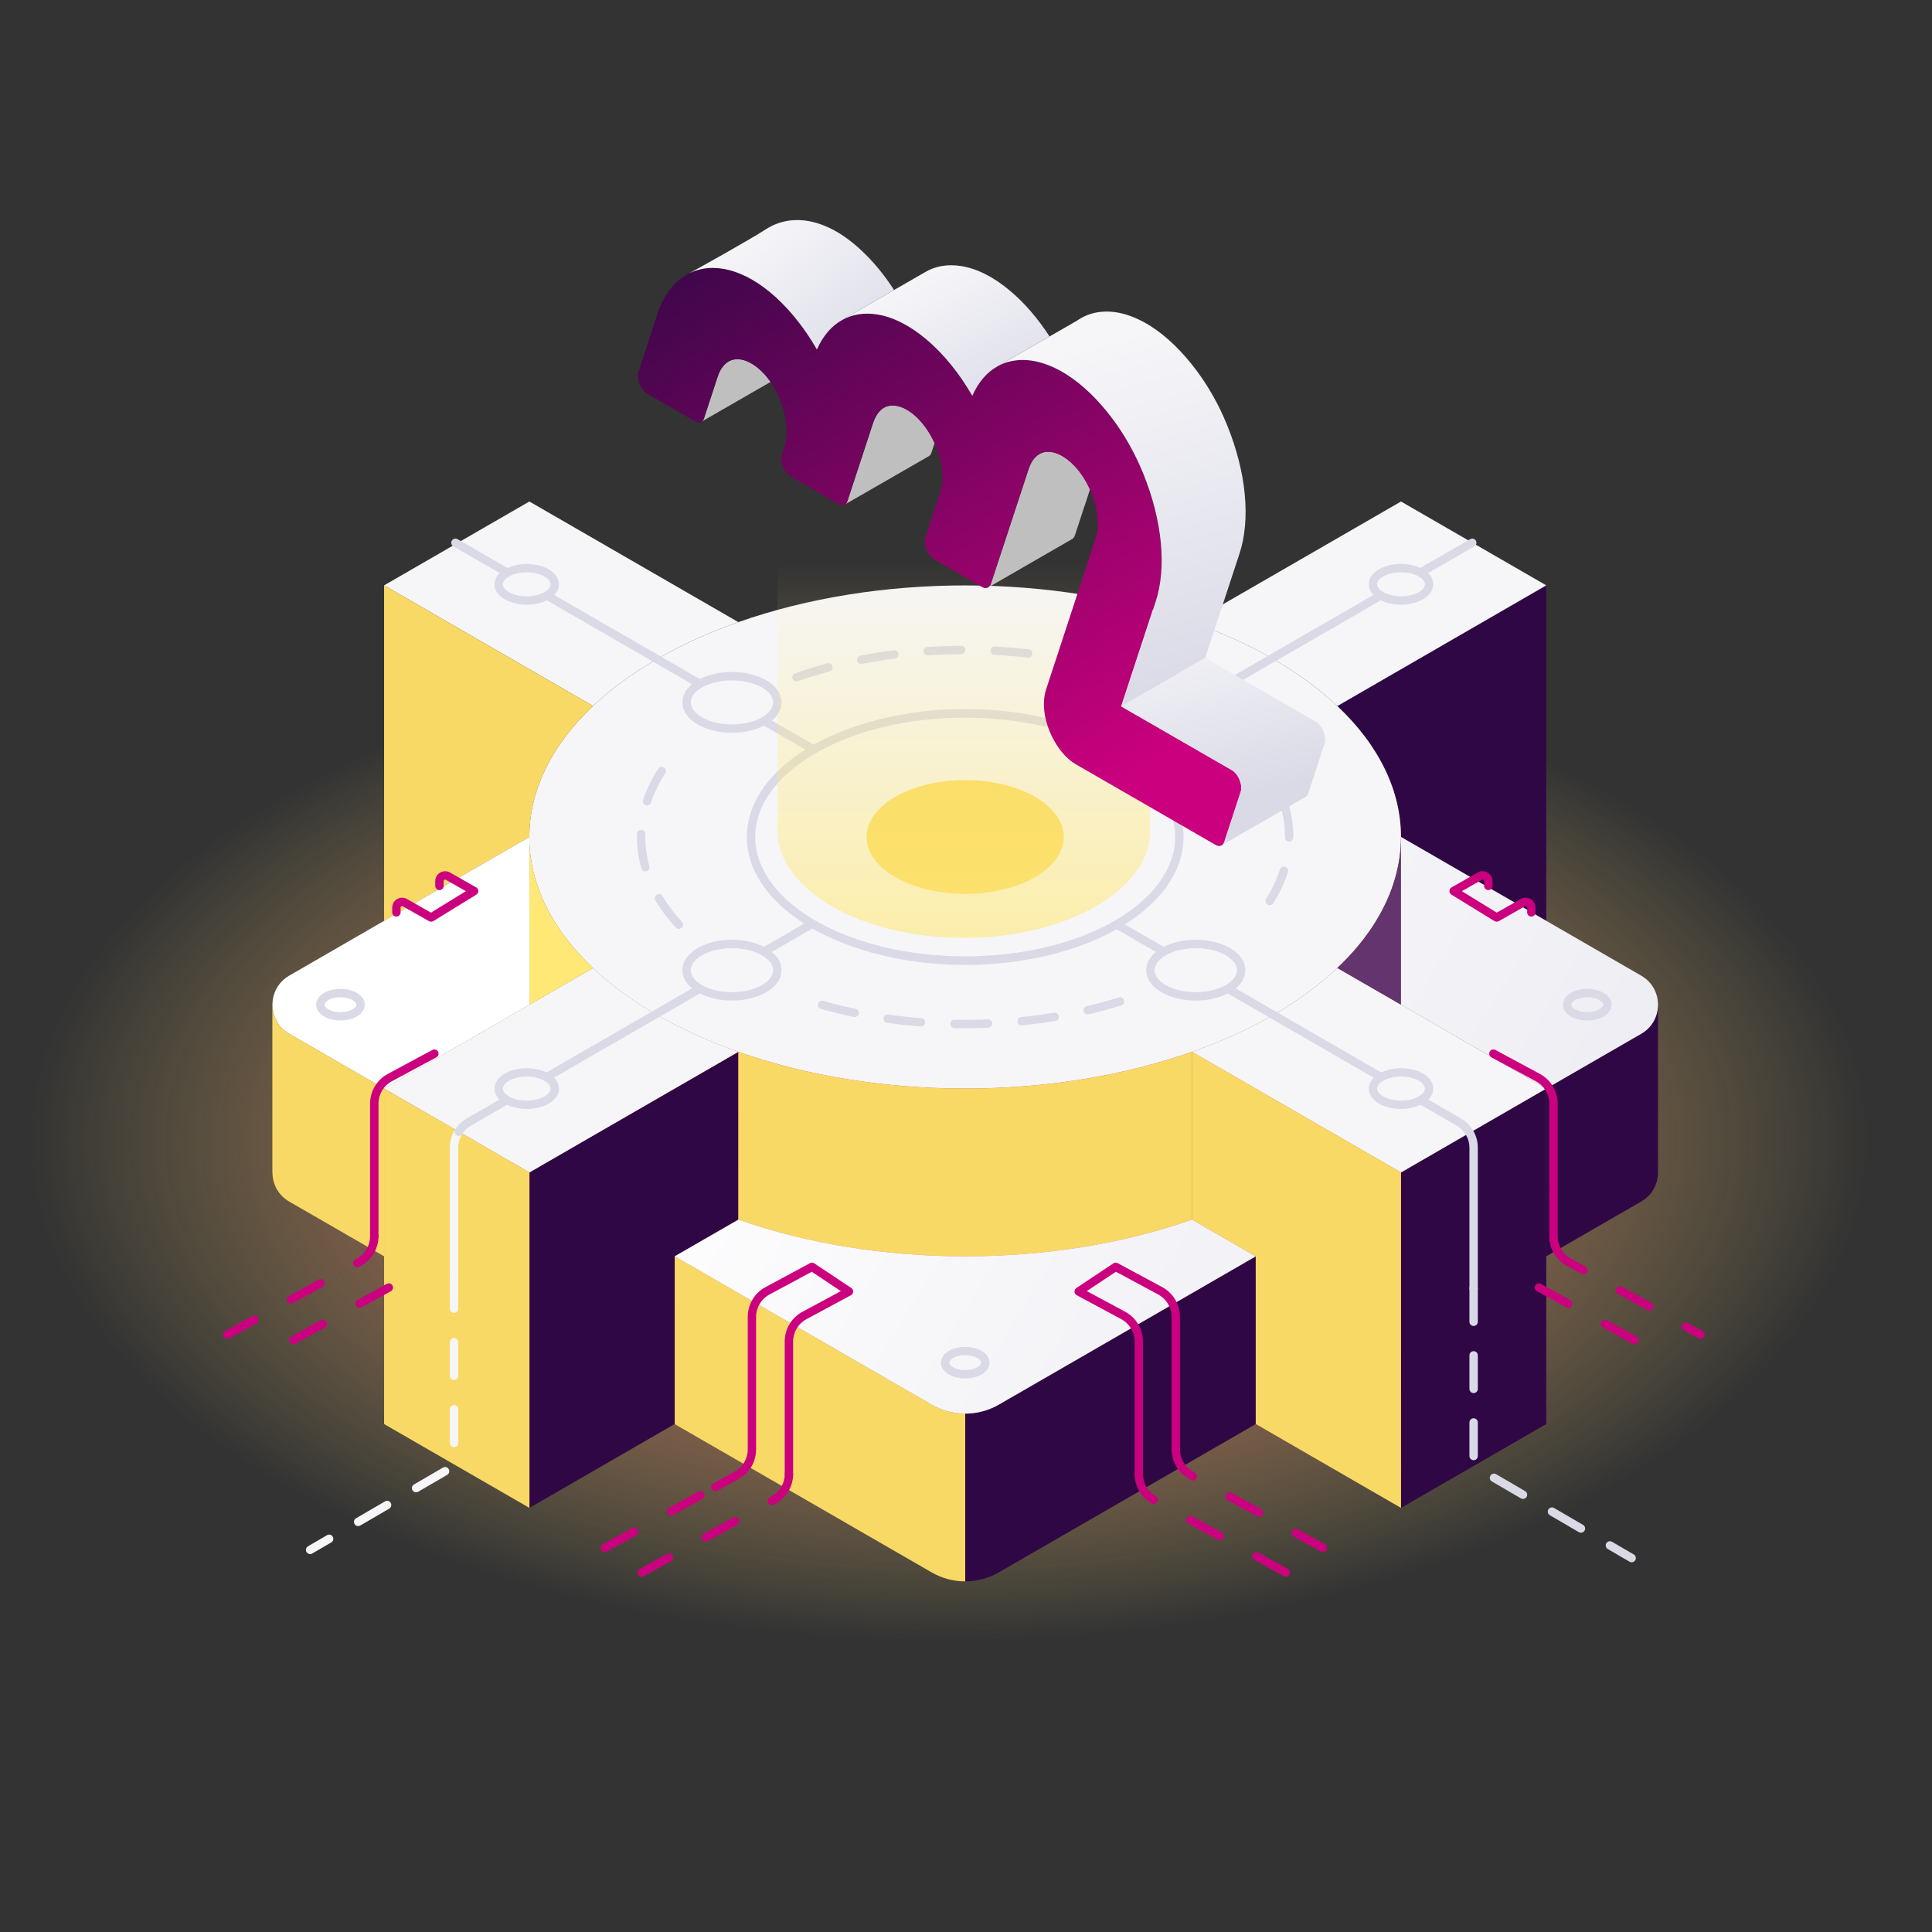 <?xml version="1.0" encoding="UTF-8"?>
<!-- Generator: Adobe Illustrator 27.0.0, SVG Export Plug-In . SVG Version: 6.00 Build 0)  -->
<svg xmlns="http://www.w3.org/2000/svg" xmlns:xlink="http://www.w3.org/1999/xlink" version="1.1" id="Layer_1" x="0px" y="0px" viewBox="0 0 100 100" style="enable-background:new 0 0 100 100;" xml:space="preserve">
<rect x="0" y="0" width="100" height="100" fill="#333333" stroke="none"/>
<style type="text/css">
	.st0{fill:#BFBFBF;}
	.st1{fill:url(#SVGID_1_);}
	.st2{fill:#2F0745;}
	.st3{fill:#F6F6F9;}
	.st4{fill:#F9D965;}
	.st5{fill:#64346E;}
	.st6{fill:#FFE875;}
	.st7{fill:url(#SVGID_00000003091998621486885070000016050941798602342068_);}
	.st8{fill:url(#SVGID_00000005231505964484458470000008983349165477748394_);}
	.st9{fill:url(#SVGID_00000124159101128493618920000001477902722915741835_);}
	.st10{fill:#DADAE7;}
	.st11{fill:#CB007E;}
	.st12{fill:url(#SVGID_00000156555683348428231880000005491834497443730352_);}
	.st13{fill:url(#SVGID_00000075861366951037910260000002718431760142599345_);}
	.st14{fill:url(#SVGID_00000086679598720059184780000005155774319773150602_);}
	.st15{fill:url(#SVGID_00000021118957138003468450000004600293078947678868_);}
	.st16{fill:url(#SVGID_00000048484586493171840510000007748020809891987613_);}
	.st17{fill:url(#SVGID_00000080907246979885965130000014693071118830821298_);}
</style>
<g>
	<g>
		<path class="st0" d="M37.155,19.479c0.161-0.482,0.456-0.816,0.864-0.877c0.469-0.069,1.011,0.191,1.506,0.712    c0.13,0.139,0.252,0.291,0.365,0.451l-3.551,2.045c0.043-0.039,0.082-0.091,0.104-0.161L37.155,19.479z"></path>
		<path class="st0" d="M45.199,21.875c0.161-0.482,0.456-0.82,0.864-0.877c0.473-0.065,1.016,0.195,1.515,0.721    c0.326,0.343,0.595,0.764,0.799,1.211l-0.004,0.004l-0.161,0.491c-0.026,0.082-0.069,0.139-0.122,0.178l-4.328,2.492    c0.043-0.035,0.082-0.091,0.104-0.161L45.199,21.875z"></path>
		<path class="st0" d="M55.479,27.909l-4.311,2.487l-0.004-0.004c0.056-0.03,0.1-0.091,0.126-0.174l0.486-1.48    c0.004-0.009,0.004-0.013,0.009-0.022l1.459-4.441c0.156-0.486,0.456-0.82,0.864-0.881c0.473-0.065,1.016,0.195,1.511,0.721    c0.321,0.339,0.595,0.755,0.799,1.215l-0.287,0.881c-0.004,0.004-0.009,0.009-0.009,0.017l-0.486,1.485    C55.605,27.809,55.548,27.875,55.479,27.909z"></path>
	</g>
	
		<radialGradient id="SVGID_1_" cx="49.875" cy="58.816" r="50.134" gradientTransform="matrix(0.949 0 0 0.517 1.771 28.625)" gradientUnits="userSpaceOnUse">
		<stop offset="0" style="stop-color:#F44E66"></stop>
		<stop offset="0.13" style="stop-color:#F55A67;stop-opacity:0.87"></stop>
		<stop offset="0.363" style="stop-color:#F7796A;stop-opacity:0.637"></stop>
		<stop offset="0.672" style="stop-color:#FBAB6F;stop-opacity:0.328"></stop>
		<stop offset="1" style="stop-color:#FFE875;stop-opacity:0"></stop>
	</radialGradient>
	<path class="st1" d="M7.303,44.714c2.021-1.915,4.474-3.724,7.341-5.379c2.867-1.655,6.004-3.069,9.324-4.234   c15.934-5.619,36.13-5.619,52.064,0c3.32,1.164,6.456,2.579,9.324,4.234c2.867,1.655,5.311,3.464,7.341,5.388   c4.869,4.59,7.303,9.805,7.303,15.02c0,3.262-0.953,6.524-2.858,9.631c-1.135,1.867-2.617,3.676-4.445,5.398   c-2.03,1.924-4.474,3.733-7.341,5.388c-2.877,1.665-6.014,3.079-9.333,4.234c-15.924,5.619-36.12,5.619-52.045,0   c-3.32-1.164-6.456-2.579-9.333-4.234c-2.867-1.655-5.321-3.464-7.341-5.379v-0.01c-1.828-1.722-3.31-3.531-4.455-5.398   c-1.761-2.887-2.713-5.908-2.838-8.939v-0.693H0C0,54.529,2.434,49.314,7.303,44.714z"></path>
	<g id="XMLID_00000116953332056969864560000002136323931851975576_">
		<g>
			<path class="st2" d="M85.817,52.003v8.682c0,0.586-0.287,1.172-0.868,1.506l-4.914,2.835v-8.682l4.914-2.835     C85.53,53.175,85.817,52.589,85.817,52.003z"></path>
			<polygon class="st2" points="80.034,65.026 80.034,73.708 72.516,78.049 72.516,60.685 80.034,56.344    "></polygon>
			<path class="st2" d="M80.034,30.298v17.364l-7.519-4.341c0-2.353-1.098-4.706-3.295-6.776L80.034,30.298z"></path>
			<path class="st3" d="M80.034,30.298l-10.814,6.247c-0.916-0.868-2.019-1.684-3.312-2.431c-1.294-0.747-2.709-1.385-4.206-1.91     v-0.004l10.814-6.242L80.034,30.298z"></path>
			<path class="st3" d="M80.034,56.344l-7.519,4.341l-3.295-1.901l-7.523-4.341c1.498-0.521,2.913-1.159,4.211-1.91     c1.294-0.747,2.396-1.563,3.312-2.431l3.295,1.901L80.034,56.344z"></path>
			<polygon class="st4" points="72.516,60.685 72.516,78.049 65.001,73.708 64.993,73.704 64.993,65.03 64.993,65.026      61.698,63.129 61.698,63.125 61.698,54.443 69.221,58.784    "></polygon>
			<path class="st3" d="M30.694,36.54c0.912-0.864,2.019-1.68,3.312-2.427c1.294-0.747,2.709-1.385,4.206-1.91     c7.189-2.535,16.301-2.535,23.489,0c1.498,0.525,2.913,1.163,4.206,1.91c1.294,0.747,2.396,1.563,3.312,2.431     c2.197,2.071,3.295,4.424,3.295,6.776c0,1.472-0.43,2.943-1.289,4.345c-0.512,0.842-1.181,1.658-2.006,2.435     c-0.916,0.868-2.019,1.684-3.312,2.431c-1.298,0.751-2.713,1.389-4.211,1.91c-7.184,2.535-16.296,2.535-23.481,0     c-1.498-0.525-2.913-1.163-4.211-1.91c-1.294-0.747-2.401-1.563-3.312-2.427v-0.004c-0.825-0.777-1.493-1.593-2.01-2.435     c-0.794-1.302-1.224-2.665-1.281-4.033v-0.313h-0.004C27.399,40.968,28.498,38.615,30.694,36.54z"></path>
			<path class="st2" d="M65.001,73.708l-13.305,7.679c-0.538,0.308-1.137,0.464-1.736,0.464v-8.678V73.17     c0.599,0,1.198-0.156,1.736-0.464l13.297-7.675v8.673L65.001,73.708z"></path>
			<path class="st4" d="M49.96,73.174v8.678c-0.599,0-1.198-0.156-1.736-0.464l-13.305-7.679l0.004-0.004v-8.678l13.301,7.679     c0.538,0.308,1.137,0.464,1.736,0.464V73.174z"></path>
			<polygon class="st2" points="38.217,63.125 38.217,63.129 34.922,65.026 34.922,73.704 34.918,73.708 27.404,78.049      27.404,60.685 30.694,58.784 38.217,54.443    "></polygon>
			<path class="st3" d="M38.217,54.443l-7.523,4.341l-3.291,1.901l-7.523-4.341l7.519-4.337v-0.004h0.004l3.291-1.897     c0.912,0.864,2.019,1.68,3.312,2.427C35.304,53.279,36.72,53.917,38.217,54.443z"></path>
			<path class="st3" d="M38.213,32.199v0.004c-1.498,0.525-2.913,1.163-4.206,1.91c-1.294,0.747-2.401,1.563-3.312,2.427     l-10.814-6.242l7.519-4.341L38.213,32.199z"></path>
			<g>
				<path class="st5" d="M72.516,43.321v8.682l-3.295-1.901c0.825-0.777,1.493-1.593,2.006-2.435      C72.086,46.264,72.516,44.792,72.516,43.321z"></path>
				<path class="st4" d="M61.698,54.443v8.682c-7.184,2.535-16.296,2.535-23.481,0v-8.682      C45.402,56.978,54.513,56.978,61.698,54.443z"></path>
				<path class="st6" d="M30.694,50.102v0.004l-3.291,1.897V51.69v-8.057c0.056,1.367,0.486,2.731,1.281,4.033      C29.201,48.508,29.869,49.325,30.694,50.102z"></path>
			</g>
			<path class="st4" d="M19.881,30.298l10.814,6.242c-2.197,2.075-3.295,4.428-3.295,6.781l-7.519,4.341V30.298z"></path>
			<polygon class="st4" points="27.404,60.685 27.404,78.049 19.881,73.708 19.881,65.026 19.881,56.344    "></polygon>
			<g>
				
					<linearGradient id="SVGID_00000036935313233190178560000008028609560060241071_" gradientUnits="userSpaceOnUse" x1="47.056" y1="31.863" x2="125.874" y2="80.106">
					<stop offset="0" style="stop-color:#FFFFFF"></stop>
					<stop offset="1" style="stop-color:#DADAE7"></stop>
				</linearGradient>
				<path style="fill:url(#SVGID_00000036935313233190178560000008028609560060241071_);" d="M84.949,50.501      c0.582,0.334,0.868,0.92,0.868,1.502c0,0.586-0.287,1.172-0.868,1.506l-4.914,2.835l-7.519-4.341v-8.682l7.519,4.341      L84.949,50.501z"></path>
				
					<linearGradient id="SVGID_00000137090351187649809850000010009017370360787602_" gradientUnits="userSpaceOnUse" x1="33.08" y1="54.696" x2="111.899" y2="102.938">
					<stop offset="0" style="stop-color:#FFFFFF"></stop>
					<stop offset="1" style="stop-color:#DADAE7"></stop>
				</linearGradient>
				<path style="fill:url(#SVGID_00000137090351187649809850000010009017370360787602_);" d="M64.993,65.026v0.004l-13.297,7.675      c-0.538,0.308-1.137,0.464-1.736,0.464c-0.599,0-1.198-0.156-1.736-0.464l-13.301-7.679l3.295-1.897v-0.004      c7.184,2.535,16.296,2.535,23.481,0v0.004L64.993,65.026z"></path>
				
					<linearGradient id="SVGID_00000059309713318260232010000017633970971248338330_" gradientUnits="userSpaceOnUse" x1="32.635" y1="55.425" x2="111.453" y2="103.667">
					<stop offset="0" style="stop-color:#FFFFFF"></stop>
					<stop offset="1" style="stop-color:#DADAE7"></stop>
				</linearGradient>
				<path style="fill:url(#SVGID_00000059309713318260232010000017633970971248338330_);" d="M27.404,43.633v8.057      c-0.004,0.104-0.004,0.208-0.004,0.313v0.004l-7.519,4.337l-4.914-2.835c-0.577-0.334-0.864-0.92-0.864-1.506      c0-0.582,0.287-1.168,0.864-1.502l4.914-2.839l7.519-4.341C27.399,43.425,27.399,43.529,27.404,43.633z"></path>
			</g>
			<path class="st4" d="M14.966,53.509c-0.577-0.334-0.864-0.92-0.864-1.506h-0.004v8.682h0.004c0,0.586,0.287,1.172,0.864,1.506     l4.914,2.835v-8.682L14.966,53.509z"></path>
		</g>
	</g>
	<g>
		<path class="st10" d="M49.96,71.35c-0.212,0-0.425-0.033-0.614-0.1c-0.081-0.028-0.159-0.064-0.23-0.104    c-0.075-0.044-0.141-0.092-0.195-0.144c-0.05-0.048-0.093-0.1-0.127-0.154c-0.057-0.095-0.088-0.192-0.092-0.293    c-0.001-0.194,0.075-0.357,0.22-0.494c0.054-0.051,0.119-0.099,0.193-0.142c0.072-0.041,0.149-0.077,0.231-0.105    c0.379-0.134,0.85-0.133,1.229,0c0.082,0.028,0.159,0.064,0.231,0.105c0.076,0.044,0.141,0.092,0.195,0.144    c0.143,0.134,0.219,0.297,0.219,0.469c0,0.11-0.031,0.216-0.092,0.315c-0.034,0.056-0.077,0.108-0.128,0.156    c-0.053,0.05-0.118,0.099-0.193,0.142c-0.072,0.042-0.15,0.076-0.232,0.105C50.385,71.317,50.172,71.35,49.96,71.35z     M49.959,70.148c-0.164,0-0.327,0.025-0.47,0.075c-0.056,0.02-0.109,0.044-0.158,0.072c-0.044,0.025-0.082,0.053-0.111,0.081    c0,0,0,0,0,0c-0.039,0.036-0.084,0.093-0.084,0.155c0.001,0.032,0.011,0.06,0.028,0.089c0.013,0.021,0.033,0.045,0.057,0.068    c0.029,0.028,0.067,0.056,0.112,0.081c0.047,0.027,0.101,0.051,0.157,0.071c0.287,0.101,0.655,0.101,0.941,0    c0.056-0.02,0.109-0.043,0.158-0.071c0.045-0.026,0.082-0.053,0.111-0.081c0.025-0.024,0.045-0.047,0.059-0.07    c0.018-0.03,0.027-0.059,0.027-0.087c0-0.063-0.046-0.119-0.084-0.155c-0.031-0.029-0.068-0.057-0.113-0.083    c-0.047-0.028-0.1-0.051-0.157-0.071C50.287,70.173,50.123,70.148,49.959,70.148z M49.07,70.219h0.004H49.07z"></path>
	</g>
	<g>
		<path class="st10" d="M82.156,52.821c-0.212,0-0.425-0.033-0.614-0.1c-0.081-0.028-0.159-0.064-0.23-0.104    c-0.073-0.042-0.138-0.09-0.194-0.142c-0.05-0.048-0.094-0.1-0.128-0.156c-0.057-0.094-0.087-0.192-0.092-0.292    c-0.001-0.195,0.075-0.358,0.22-0.494c0,0,0,0,0,0c0.056-0.052,0.12-0.1,0.193-0.142c0.072-0.041,0.149-0.076,0.23-0.105    c0.382-0.134,0.853-0.133,1.23,0c0.082,0.029,0.16,0.064,0.231,0.105c0.074,0.043,0.139,0.091,0.194,0.143    c0.143,0.135,0.22,0.298,0.22,0.47c0,0.11-0.031,0.216-0.092,0.315c-0.034,0.056-0.078,0.109-0.13,0.157    c-0.053,0.051-0.118,0.1-0.192,0.142c-0.071,0.041-0.149,0.076-0.231,0.105C82.58,52.788,82.368,52.821,82.156,52.821z     M81.415,51.847L81.415,51.847c-0.039,0.036-0.084,0.093-0.084,0.155c0.001,0.032,0.011,0.06,0.028,0.089    c0.014,0.022,0.033,0.045,0.055,0.066c0.032,0.03,0.07,0.058,0.113,0.083c0.048,0.028,0.102,0.052,0.158,0.072    c0.287,0.101,0.655,0.101,0.941,0c0.056-0.02,0.109-0.043,0.158-0.071c0.044-0.025,0.081-0.053,0.111-0.081    c0.025-0.024,0.044-0.046,0.058-0.069c0.019-0.031,0.028-0.059,0.028-0.088c0-0.063-0.046-0.119-0.084-0.155    c-0.031-0.03-0.069-0.057-0.113-0.083c-0.048-0.028-0.102-0.051-0.159-0.072c-0.284-0.1-0.654-0.1-0.94,0    c-0.056,0.02-0.109,0.044-0.158,0.072C81.484,51.791,81.446,51.818,81.415,51.847z"></path>
	</g>
	<g>
		<path class="st10" d="M17.623,52.821c-0.212,0-0.425-0.033-0.615-0.1c-0.082-0.029-0.16-0.064-0.231-0.105    c-0.072-0.042-0.138-0.09-0.194-0.143c-0.05-0.047-0.094-0.1-0.128-0.157c-0.061-0.099-0.091-0.205-0.091-0.314    c0-0.172,0.076-0.334,0.22-0.471c0.056-0.052,0.12-0.1,0.193-0.142c0.072-0.041,0.149-0.076,0.23-0.105    c0.379-0.134,0.85-0.134,1.23,0c0.082,0.029,0.159,0.064,0.23,0.105c0.075,0.044,0.14,0.092,0.194,0.143l0,0    c0.144,0.136,0.22,0.299,0.22,0.471c-0.005,0.124-0.035,0.221-0.091,0.313c-0.035,0.057-0.078,0.11-0.131,0.159    c-0.053,0.05-0.118,0.099-0.193,0.142c-0.071,0.041-0.149,0.076-0.231,0.105C18.048,52.788,17.836,52.821,17.623,52.821z     M17.623,51.619c-0.164,0-0.328,0.025-0.471,0.075c-0.056,0.02-0.109,0.044-0.158,0.072c-0.043,0.025-0.081,0.053-0.112,0.082    c-0.038,0.036-0.084,0.092-0.084,0.155c0,0.028,0.009,0.058,0.028,0.088c0.014,0.022,0.032,0.045,0.055,0.067    c0.032,0.03,0.07,0.058,0.113,0.083c0.049,0.029,0.102,0.052,0.158,0.072c0.286,0.101,0.655,0.101,0.941,0    c0.056-0.02,0.11-0.044,0.159-0.072c0.044-0.025,0.082-0.053,0.111-0.081c0.024-0.023,0.043-0.046,0.057-0.068    c0.017-0.028,0.026-0.056,0.027-0.082c0-0.069-0.045-0.125-0.084-0.161c0,0,0,0,0,0c-0.03-0.028-0.067-0.056-0.112-0.082    c-0.048-0.028-0.101-0.051-0.158-0.072C17.95,51.644,17.787,51.619,17.623,51.619z"></path>
	</g>
	<g>
		<g>
			<path class="st10" d="M49.958,49.946c-2.02,0-4.04-0.318-5.842-0.953c-0.756-0.265-1.464-0.587-2.106-0.956     c-0.642-0.371-1.203-0.782-1.669-1.223c-0.006-0.006-0.012-0.012-0.017-0.019c-0.405-0.384-0.743-0.796-1.006-1.224     c-0.41-0.671-0.632-1.373-0.661-2.086v-0.132c-0.001-0.01-0.002-0.02-0.002-0.031c0-1.24,0.583-2.447,1.687-3.49     c0.466-0.441,1.027-0.853,1.668-1.223c0.639-0.368,1.346-0.69,2.104-0.956c3.604-1.271,8.083-1.271,11.687,0     c0.758,0.266,1.466,0.588,2.104,0.956c0.638,0.368,1.199,0.78,1.669,1.225c1.103,1.041,1.687,2.247,1.687,3.488     c0,0.772-0.224,1.528-0.665,2.249c-0.264,0.433-0.607,0.851-1.022,1.241c-0.469,0.444-1.03,0.857-1.668,1.225     c-0.641,0.371-1.349,0.692-2.107,0.956C53.997,49.628,51.978,49.946,49.958,49.946z M40.658,46.515     c0.437,0.412,0.966,0.797,1.569,1.146c0.618,0.355,1.302,0.666,2.033,0.922c3.462,1.221,7.934,1.22,11.395,0     c0.732-0.255,1.416-0.565,2.032-0.922c0.609-0.351,1.143-0.743,1.588-1.165c0.387-0.364,0.706-0.751,0.95-1.152     c0.399-0.652,0.602-1.332,0.602-2.023c0-1.118-0.536-2.215-1.551-3.172c-0.445-0.421-0.979-0.813-1.588-1.165     c-0.614-0.354-1.298-0.664-2.03-0.922c-3.463-1.221-7.937-1.22-11.399,0c-0.732,0.257-1.416,0.567-2.031,0.922     c-0.612,0.353-1.146,0.744-1.587,1.162l0,0c-1.006,0.95-1.542,2.037-1.551,3.145c0.001,0.01,0.002,0.02,0.002,0.029v0.154     c0.026,0.63,0.227,1.262,0.597,1.868c0.246,0.402,0.567,0.79,0.951,1.152C40.646,46.502,40.652,46.508,40.658,46.515z      M40.491,39.99h0.004H40.491z"></path>
		</g>
		<g>
			<path class="st10" d="M35.136,48.077c-0.059,0-0.117-0.023-0.159-0.07c-0.395-0.429-0.739-0.88-1.022-1.341l-0.024-0.04     c-0.063-0.102-0.042-0.254,0.059-0.317c0.103-0.063,0.225-0.05,0.288,0.053l0.024,0.04c0.291,0.474,0.618,0.903,0.994,1.311     c0.081,0.088,0.076,0.226-0.012,0.307C35.241,48.058,35.188,48.077,35.136,48.077z M33.402,45.104     c-0.095,0-0.182-0.062-0.209-0.158c-0.129-0.457-0.204-0.922-0.223-1.384v-0.206c-0.002-0.011-0.003-0.023-0.003-0.036     l0.002-0.152c0.003-0.119,0.116-0.223,0.223-0.212c0.12,0.003,0.215,0.103,0.212,0.223l-0.002,0.109     c0.002,0.011,0.003,0.022,0.003,0.033v0.232c0.017,0.418,0.087,0.85,0.207,1.275c0.033,0.115-0.034,0.235-0.15,0.268     C33.442,45.102,33.422,45.104,33.402,45.104z M33.491,41.689c-0.023,0-0.046-0.003-0.069-0.011     c-0.114-0.038-0.175-0.161-0.137-0.275c0.183-0.546,0.447-1.086,0.784-1.605c0.065-0.1,0.201-0.128,0.3-0.064     c0.1,0.065,0.129,0.2,0.064,0.3c-0.317,0.488-0.565,0.995-0.736,1.506C33.666,41.632,33.582,41.689,33.491,41.689z"></path>
		</g>
		<g>
			<path class="st10" d="M49.958,53.222c-0.186,0-0.371-0.002-0.556-0.005c-0.12-0.002-0.215-0.101-0.213-0.221     c0.002-0.12,0.084-0.215,0.221-0.213c0.575,0.011,1.15,0.004,1.724-0.02c0.122-0.003,0.221,0.089,0.226,0.208     c0.005,0.12-0.089,0.221-0.208,0.226C50.753,53.214,50.355,53.222,49.958,53.222z M47.671,53.132c-0.006,0-0.012,0-0.017-0.001     c-0.585-0.046-1.171-0.111-1.739-0.191c-0.119-0.017-0.201-0.127-0.184-0.245c0.017-0.119,0.13-0.198,0.245-0.184     c0.56,0.08,1.136,0.143,1.712,0.189c0.12,0.009,0.209,0.114,0.199,0.233C47.878,53.046,47.783,53.132,47.671,53.132z      M52.873,53.076c-0.11,0-0.204-0.084-0.215-0.195c-0.012-0.12,0.075-0.226,0.194-0.238c0.574-0.058,1.148-0.134,1.707-0.227     c0.121-0.02,0.23,0.06,0.25,0.178c0.02,0.118-0.06,0.23-0.178,0.25c-0.568,0.094-1.152,0.172-1.734,0.231     C52.888,53.075,52.881,53.076,52.873,53.076z M44.235,52.643c-0.015,0-0.03-0.001-0.045-0.005     c-0.578-0.121-1.15-0.262-1.701-0.418c-0.115-0.033-0.182-0.153-0.149-0.268c0.033-0.115,0.151-0.185,0.268-0.149     c0.541,0.154,1.103,0.292,1.671,0.411c0.117,0.025,0.192,0.139,0.168,0.257C44.426,52.573,44.335,52.643,44.235,52.643z      M56.297,52.506c-0.099,0-0.188-0.067-0.211-0.167c-0.028-0.117,0.045-0.233,0.162-0.261c0.564-0.133,1.122-0.286,1.658-0.454     c0.117-0.035,0.237,0.028,0.272,0.142c0.036,0.114-0.028,0.237-0.142,0.272c-0.547,0.172-1.115,0.328-1.689,0.463     C56.33,52.505,56.313,52.506,56.297,52.506z"></path>
		</g>
		<g>
			<path class="st10" d="M65.721,46.852c-0.04,0-0.08-0.011-0.116-0.033c-0.101-0.064-0.132-0.198-0.068-0.299l0.05-0.081     c0.285-0.465,0.508-0.948,0.663-1.436c0.036-0.114,0.159-0.177,0.272-0.142c0.114,0.036,0.178,0.158,0.142,0.272     c-0.165,0.522-0.403,1.038-0.707,1.533l-0.053,0.085C65.864,46.817,65.793,46.852,65.721,46.852z M66.731,43.558     c-0.12,0-0.217-0.078-0.217-0.198c0-0.577-0.081-1.119-0.242-1.649c-0.035-0.114,0.03-0.236,0.145-0.27     c0.114-0.035,0.236,0.03,0.27,0.145c0.173,0.57,0.26,1.154,0.26,1.736C66.948,43.441,66.851,43.558,66.731,43.558z M65.762,40.29     c-0.072,0-0.144-0.036-0.185-0.103c-0.282-0.458-0.63-0.907-1.034-1.335c-0.082-0.087-0.078-0.224,0.009-0.307     c0.087-0.083,0.225-0.078,0.307,0.009c0.424,0.449,0.79,0.922,1.088,1.406c0.063,0.102,0.031,0.236-0.071,0.298     C65.841,40.28,65.801,40.29,65.762,40.29z"></path>
		</g>
		<g>
			<path class="st10" d="M41.225,35.272c-0.089,0-0.173-0.056-0.205-0.145c-0.04-0.113,0.02-0.237,0.133-0.277     c0.539-0.19,1.102-0.364,1.674-0.517c0.117-0.031,0.235,0.038,0.266,0.153c0.031,0.116-0.037,0.235-0.153,0.266     c-0.561,0.151-1.114,0.322-1.642,0.508C41.273,35.268,41.248,35.272,41.225,35.272z M56.634,34.655     c-0.017,0-0.035-0.002-0.053-0.006c-0.552-0.138-1.118-0.259-1.684-0.36c-0.118-0.021-0.197-0.134-0.176-0.252     c0.021-0.118,0.136-0.196,0.252-0.176c0.575,0.103,1.151,0.226,1.713,0.366c0.116,0.029,0.187,0.147,0.158,0.263     C56.82,34.59,56.731,34.655,56.634,34.655z M44.574,34.368c-0.102,0-0.192-0.072-0.213-0.176     c-0.023-0.117,0.054-0.231,0.172-0.255c0.566-0.111,1.148-0.204,1.728-0.279c0.117-0.018,0.228,0.068,0.243,0.188     c0.015,0.119-0.069,0.228-0.188,0.243c-0.571,0.073-1.142,0.166-1.7,0.274C44.602,34.367,44.588,34.368,44.574,34.368z      M53.218,34.042c-0.008,0-0.017,0-0.025-0.001c-0.564-0.064-1.142-0.112-1.717-0.143c-0.12-0.006-0.212-0.109-0.205-0.228     c0.006-0.12,0.107-0.219,0.228-0.205c0.584,0.031,1.17,0.079,1.743,0.145c0.119,0.014,0.205,0.121,0.191,0.24     C53.42,33.96,53.326,34.042,53.218,34.042z M48.016,33.922c-0.114,0-0.209-0.088-0.217-0.203     c-0.008-0.12,0.083-0.223,0.202-0.231c0.576-0.039,1.164-0.06,1.748-0.064c0.001,0,0.001,0,0.002,0     c0.119,0,0.216,0.096,0.217,0.215c0.001,0.12-0.095,0.218-0.215,0.219c-0.576,0.004-1.155,0.025-1.722,0.064     C48.026,33.922,48.021,33.922,48.016,33.922z"></path>
		</g>
		<g>
			<path class="st4" d="M45.599,41.788c0.206-0.195,0.457-0.38,0.749-0.549c0.293-0.169,0.613-0.313,0.952-0.432     c1.627-0.574,3.688-0.574,5.315,0c0.339,0.119,0.659,0.263,0.952,0.432c0.293,0.169,0.542,0.354,0.749,0.55     c0.497,0.469,0.746,1.001,0.746,1.533c0,0.333-0.097,0.666-0.292,0.983c-0.116,0.191-0.267,0.375-0.454,0.551     c-0.207,0.196-0.457,0.381-0.749,0.55c-0.294,0.17-0.614,0.314-0.953,0.432c-1.626,0.574-3.687,0.574-5.313,0     c-0.339-0.119-0.659-0.263-0.953-0.432c-0.293-0.169-0.543-0.354-0.749-0.549v-0.001c-0.187-0.176-0.338-0.36-0.455-0.551     c-0.18-0.295-0.277-0.603-0.29-0.912v-0.071h-0.001C44.853,42.79,45.102,42.258,45.599,41.788z"></path>
		</g>
		<g>
			<path class="st10" d="M61.893,51.789c-0.448,0-0.896-0.07-1.295-0.211c-0.17-0.059-0.329-0.132-0.475-0.216     c-0.146-0.084-0.276-0.179-0.385-0.283c-0.099-0.093-0.181-0.193-0.245-0.298c-0.11-0.18-0.166-0.371-0.166-0.566     c0-0.311,0.142-0.61,0.412-0.864c0.108-0.102,0.238-0.198,0.385-0.283c0.144-0.084,0.304-0.156,0.475-0.216     c0.798-0.281,1.792-0.281,2.59,0c0.169,0.059,0.329,0.132,0.474,0.215c0.148,0.086,0.278,0.181,0.386,0.283l0,0     c0.269,0.254,0.411,0.553,0.411,0.864c-0.008,0.221-0.063,0.398-0.165,0.566c-0.065,0.106-0.148,0.206-0.246,0.299     c-0.108,0.103-0.238,0.198-0.386,0.283c-0.145,0.084-0.305,0.156-0.475,0.216C62.788,51.719,62.34,51.789,61.893,51.789z      M61.892,49.077c-0.401,0-0.801,0.062-1.151,0.185c-0.145,0.051-0.281,0.112-0.401,0.182c-0.118,0.068-0.22,0.143-0.304,0.223     c-0.181,0.17-0.276,0.359-0.276,0.548c0,0.114,0.034,0.228,0.103,0.34c0.044,0.072,0.102,0.142,0.173,0.209     c0.086,0.081,0.188,0.156,0.304,0.223c0.123,0.071,0.257,0.132,0.401,0.182c0.7,0.247,1.604,0.247,2.302,0     c0.145-0.051,0.28-0.112,0.402-0.183c0.118-0.067,0.22-0.142,0.304-0.222c0.071-0.067,0.129-0.138,0.174-0.21     c0.063-0.103,0.097-0.209,0.101-0.315c0-0.213-0.095-0.403-0.275-0.573l0,0c-0.084-0.079-0.186-0.154-0.304-0.223     c-0.122-0.07-0.257-0.131-0.401-0.182C62.694,49.139,62.293,49.077,61.892,49.077z"></path>
		</g>
		<g>
			<path class="st10" d="M72.516,57.4c-0.286,0-0.573-0.045-0.828-0.135c-0.109-0.038-0.213-0.085-0.307-0.14     c-0.096-0.055-0.181-0.118-0.254-0.187c-0.066-0.062-0.122-0.13-0.165-0.201c-0.076-0.124-0.114-0.256-0.114-0.393     c0-0.216,0.097-0.421,0.28-0.594c0.072-0.069,0.158-0.131,0.254-0.187c0.094-0.054,0.197-0.101,0.307-0.14     c0.51-0.181,1.145-0.18,1.656,0c0.11,0.039,0.214,0.086,0.307,0.139c0.098,0.057,0.183,0.12,0.254,0.187l0,0     c0.183,0.173,0.28,0.379,0.28,0.594c-0.006,0.156-0.044,0.278-0.114,0.393c-0.043,0.071-0.099,0.139-0.166,0.201     c-0.07,0.067-0.156,0.13-0.254,0.187c-0.095,0.054-0.198,0.101-0.307,0.139C73.089,57.354,72.802,57.4,72.516,57.4z      M72.516,55.723c-0.238,0-0.476,0.036-0.684,0.11c-0.084,0.029-0.163,0.065-0.234,0.106c-0.067,0.038-0.125,0.081-0.173,0.126     c-0.065,0.061-0.144,0.16-0.144,0.278c0,0.055,0.017,0.111,0.051,0.167c0.023,0.038,0.054,0.076,0.093,0.112     c0.048,0.046,0.106,0.088,0.173,0.126c0.072,0.042,0.151,0.077,0.234,0.106c0.416,0.148,0.953,0.147,1.368,0     c0.084-0.029,0.162-0.065,0.235-0.106c0.067-0.039,0.125-0.081,0.172-0.125c0.039-0.037,0.07-0.075,0.093-0.113     c0.032-0.052,0.049-0.105,0.051-0.156c0-0.128-0.078-0.227-0.144-0.29c0,0,0,0,0,0c-0.047-0.044-0.105-0.086-0.173-0.126     c-0.071-0.041-0.15-0.077-0.234-0.106C72.992,55.76,72.754,55.723,72.516,55.723z"></path>
		</g>
		<g>
			<g>
				<path class="st10" d="M37.886,37.929c-0.448,0-0.896-0.07-1.295-0.211c-0.17-0.06-0.33-0.133-0.475-0.216      c-0.147-0.085-0.277-0.18-0.386-0.283c-0.099-0.095-0.182-0.195-0.245-0.298c-0.102-0.167-0.158-0.344-0.165-0.525      c0-0.352,0.141-0.651,0.41-0.906c0.108-0.102,0.238-0.197,0.386-0.283c0.145-0.084,0.305-0.156,0.475-0.216      c0.798-0.281,1.791-0.282,2.59,0c0.17,0.06,0.33,0.132,0.474,0.215c0.148,0.086,0.278,0.181,0.386,0.284      c0.269,0.254,0.411,0.552,0.411,0.864c0,0.195-0.056,0.386-0.166,0.566c-0.064,0.105-0.146,0.205-0.245,0.298      c-0.109,0.103-0.239,0.198-0.385,0.283c-0.145,0.084-0.305,0.157-0.476,0.217C38.782,37.859,38.334,37.929,37.886,37.929z       M37.886,35.217c-0.401,0-0.802,0.061-1.151,0.185c-0.145,0.05-0.28,0.112-0.402,0.182c-0.118,0.068-0.22,0.143-0.304,0.222l0,0      c-0.18,0.17-0.275,0.36-0.275,0.549c0.005,0.13,0.039,0.237,0.102,0.34c0.044,0.071,0.102,0.141,0.173,0.209      c0.084,0.08,0.187,0.155,0.304,0.223c0.122,0.07,0.257,0.132,0.402,0.183c0.699,0.246,1.603,0.247,2.302,0      c0.145-0.05,0.281-0.112,0.402-0.182c0.117-0.067,0.22-0.142,0.304-0.223c0.071-0.067,0.129-0.137,0.173-0.209      c0.068-0.111,0.103-0.226,0.103-0.34c0-0.189-0.095-0.378-0.275-0.548c-0.084-0.08-0.187-0.155-0.305-0.223      c-0.121-0.07-0.256-0.131-0.401-0.182C38.688,35.279,38.287,35.217,37.886,35.217z M35.88,35.649h0.004H35.88z"></path>
			</g>
			<g>
				<path class="st10" d="M27.263,31.299c-0.287,0-0.573-0.045-0.828-0.135c-0.109-0.039-0.213-0.086-0.307-0.139      c-0.096-0.056-0.182-0.118-0.254-0.186c-0.066-0.063-0.122-0.131-0.165-0.201c-0.071-0.117-0.109-0.239-0.114-0.365      c0-0.244,0.096-0.449,0.279-0.623c0,0,0,0,0,0c0.072-0.067,0.157-0.13,0.253-0.186c0.095-0.054,0.198-0.101,0.308-0.14      c0.51-0.18,1.145-0.18,1.656,0c0.11,0.039,0.214,0.086,0.307,0.139c0.096,0.056,0.181,0.118,0.254,0.187      c0.184,0.173,0.281,0.379,0.281,0.594c0,0.136-0.039,0.268-0.115,0.393c-0.043,0.071-0.099,0.139-0.166,0.201      c-0.072,0.069-0.158,0.132-0.254,0.187c-0.094,0.054-0.198,0.101-0.308,0.14C27.835,31.254,27.549,31.299,27.263,31.299z       M26.171,29.965c-0.066,0.062-0.144,0.161-0.144,0.278c0.002,0.063,0.019,0.115,0.051,0.167      c0.024,0.039,0.055,0.076,0.093,0.112c0.048,0.045,0.106,0.087,0.173,0.126c0.072,0.042,0.151,0.077,0.235,0.106      c0.415,0.147,0.952,0.146,1.367,0c0.084-0.029,0.162-0.064,0.234-0.106c0.067-0.039,0.125-0.081,0.172-0.126      c0.039-0.037,0.07-0.075,0.094-0.112c0.034-0.056,0.051-0.112,0.051-0.167c0-0.117-0.078-0.216-0.144-0.279      c-0.048-0.045-0.106-0.088-0.173-0.126c-0.072-0.041-0.151-0.077-0.234-0.106c-0.415-0.147-0.953-0.147-1.368,0      c-0.084,0.029-0.162,0.065-0.235,0.106C26.277,29.877,26.219,29.92,26.171,29.965L26.171,29.965z"></path>
			</g>
			<g>
				<path class="st10" d="M26.255,29.857c-0.037,0-0.074-0.009-0.109-0.029l-2.68-1.547c-0.104-0.06-0.139-0.192-0.079-0.296      c0.06-0.104,0.193-0.139,0.296-0.079l2.68,1.547c0.104,0.06,0.139,0.192,0.079,0.296C26.403,29.818,26.329,29.857,26.255,29.857      z"></path>
			</g>
			<g>
				<path class="st10" d="M36.225,35.613c-0.037,0-0.074-0.009-0.109-0.029l-7.917-4.571c-0.104-0.06-0.139-0.192-0.079-0.296      c0.06-0.103,0.193-0.139,0.296-0.079l7.917,4.571c0.104,0.06,0.139,0.192,0.079,0.296      C36.373,35.574,36.299,35.613,36.225,35.613z"></path>
			</g>
			<g>
				<path class="st10" d="M42.117,39.015c-0.037,0-0.074-0.009-0.109-0.029l-2.57-1.484c-0.104-0.06-0.139-0.192-0.079-0.296      c0.06-0.104,0.193-0.139,0.296-0.079l2.57,1.484c0.104,0.06,0.139,0.192,0.079,0.296C42.265,38.976,42.192,39.015,42.117,39.015      z"></path>
			</g>
		</g>
		<g>
			<g>
				<path class="st10" d="M61.893,37.929c-0.448,0-0.896-0.07-1.295-0.211c-0.17-0.059-0.329-0.132-0.475-0.216      c-0.146-0.084-0.276-0.179-0.385-0.283c-0.099-0.093-0.181-0.193-0.245-0.298c-0.11-0.18-0.166-0.371-0.166-0.566      c0-0.311,0.142-0.61,0.412-0.864c0.108-0.102,0.238-0.198,0.385-0.283c0.144-0.084,0.304-0.156,0.475-0.216      c0.798-0.282,1.792-0.281,2.59,0c0.169,0.059,0.329,0.132,0.474,0.215c0.148,0.086,0.278,0.181,0.386,0.283l0,0      c0.269,0.254,0.411,0.553,0.411,0.864c-0.008,0.221-0.063,0.398-0.165,0.566c-0.065,0.106-0.148,0.206-0.246,0.299      c-0.108,0.103-0.238,0.198-0.386,0.283c-0.145,0.084-0.305,0.156-0.475,0.216C62.788,37.859,62.34,37.929,61.893,37.929z       M61.892,35.217c-0.401,0-0.801,0.062-1.151,0.185c-0.145,0.051-0.281,0.112-0.401,0.182c-0.118,0.068-0.22,0.143-0.304,0.223      c-0.181,0.17-0.276,0.359-0.276,0.548c0,0.114,0.034,0.229,0.103,0.34c0.044,0.072,0.102,0.142,0.173,0.209      c0.086,0.081,0.188,0.156,0.304,0.223c0.123,0.071,0.257,0.132,0.401,0.182c0.7,0.247,1.604,0.247,2.302,0      c0.145-0.051,0.28-0.112,0.402-0.183c0.118-0.067,0.22-0.142,0.304-0.222c0.071-0.067,0.129-0.138,0.174-0.21      c0.063-0.103,0.097-0.209,0.101-0.315c0-0.213-0.095-0.403-0.275-0.573l0,0c-0.084-0.079-0.186-0.154-0.304-0.223      c-0.122-0.07-0.257-0.131-0.401-0.182C62.694,35.279,62.293,35.217,61.892,35.217z"></path>
			</g>
			<g>
				<path class="st10" d="M72.516,31.299c-0.286,0-0.573-0.045-0.828-0.135c-0.109-0.038-0.213-0.085-0.307-0.14      c-0.096-0.055-0.181-0.118-0.254-0.187c-0.066-0.062-0.122-0.13-0.165-0.201c-0.076-0.124-0.114-0.256-0.114-0.393      c0-0.216,0.097-0.421,0.28-0.594c0.072-0.069,0.158-0.131,0.254-0.187c0.094-0.054,0.197-0.101,0.307-0.14      c0.51-0.181,1.145-0.18,1.656,0c0.11,0.039,0.214,0.086,0.307,0.139c0.098,0.057,0.183,0.12,0.254,0.187l0,0      c0.183,0.173,0.28,0.379,0.28,0.594c-0.006,0.156-0.044,0.278-0.114,0.393c-0.043,0.071-0.099,0.139-0.166,0.201      c-0.07,0.067-0.156,0.13-0.254,0.187c-0.095,0.054-0.198,0.101-0.307,0.139C73.089,31.254,72.802,31.299,72.516,31.299z       M72.516,29.622c-0.238,0-0.476,0.036-0.684,0.11c-0.084,0.029-0.163,0.065-0.234,0.106c-0.067,0.038-0.125,0.081-0.173,0.126      c-0.065,0.061-0.144,0.16-0.144,0.278c0,0.055,0.017,0.111,0.051,0.167c0.023,0.038,0.054,0.076,0.093,0.112      c0.048,0.046,0.106,0.088,0.173,0.126c0.072,0.042,0.151,0.077,0.234,0.106c0.416,0.147,0.953,0.147,1.368,0      c0.084-0.029,0.162-0.065,0.235-0.106c0.067-0.039,0.125-0.081,0.172-0.125c0.039-0.037,0.07-0.075,0.093-0.113      c0.032-0.052,0.049-0.105,0.051-0.156c0-0.128-0.078-0.227-0.144-0.29c0,0,0,0,0,0c-0.047-0.044-0.105-0.086-0.173-0.126      c-0.071-0.041-0.15-0.077-0.234-0.106C72.992,29.659,72.754,29.622,72.516,29.622z"></path>
			</g>
			<g>
				<path class="st10" d="M73.523,29.857c-0.075,0-0.148-0.039-0.188-0.109c-0.06-0.104-0.025-0.237,0.079-0.296l2.681-1.547      c0.103-0.06,0.237-0.025,0.296,0.079c0.06,0.104,0.025,0.237-0.079,0.296l-2.681,1.547      C73.598,29.848,73.56,29.857,73.523,29.857z"></path>
			</g>
			<g>
				<path class="st10" d="M63.553,35.613c-0.075,0-0.148-0.039-0.188-0.109c-0.06-0.104-0.025-0.237,0.079-0.296l7.917-4.571      c0.104-0.061,0.237-0.025,0.296,0.079c0.06,0.104,0.025,0.237-0.079,0.296l-7.917,4.571      C63.628,35.604,63.59,35.613,63.553,35.613z"></path>
			</g>
			<g>
				<path class="st10" d="M57.661,39.015c-0.075,0-0.148-0.039-0.188-0.109c-0.06-0.104-0.025-0.237,0.079-0.296l2.57-1.484      c0.103-0.061,0.237-0.025,0.296,0.079c0.06,0.104,0.025,0.237-0.079,0.296l-2.57,1.484      C57.735,39.006,57.698,39.015,57.661,39.015z"></path>
			</g>
		</g>
		<g>
			<path class="st10" d="M60.231,49.473c-0.037,0-0.074-0.009-0.109-0.029l-2.436-1.407c-0.104-0.06-0.139-0.192-0.079-0.296     c0.06-0.104,0.193-0.139,0.296-0.079l2.436,1.407c0.104,0.06,0.139,0.192,0.079,0.296C60.379,49.434,60.306,49.473,60.231,49.473     z"></path>
		</g>
		<g>
			<path class="st10" d="M71.485,55.971c-0.037,0-0.074-0.009-0.109-0.029l-7.931-4.579c-0.104-0.06-0.139-0.192-0.079-0.296     c0.06-0.104,0.193-0.139,0.296-0.079l7.931,4.579c0.104,0.06,0.139,0.192,0.079,0.296C71.633,55.932,71.559,55.971,71.485,55.971     z"></path>
		</g>
		<g>
			<path class="st10" d="M84.453,80.863c-0.037,0-0.075-0.009-0.109-0.03l-1.124-0.655c-0.103-0.06-0.139-0.193-0.078-0.297     c0.06-0.104,0.193-0.139,0.297-0.078l1.124,0.655c0.103,0.06,0.139,0.193,0.078,0.297C84.6,80.825,84.528,80.863,84.453,80.863z      M81.829,79.333c-0.037,0-0.075-0.009-0.109-0.03l-1.5-0.875c-0.103-0.06-0.139-0.193-0.078-0.297     c0.06-0.104,0.193-0.139,0.297-0.078l1.5,0.875c0.103,0.06,0.139,0.193,0.078,0.297C81.976,79.295,81.903,79.333,81.829,79.333z      M78.829,77.584c-0.037,0-0.075-0.009-0.109-0.03l-1.5-0.875c-0.103-0.06-0.139-0.193-0.078-0.297     c0.06-0.104,0.193-0.139,0.297-0.078l1.5,0.875c0.103,0.06,0.139,0.193,0.078,0.297C78.976,77.546,78.903,77.584,78.829,77.584z      M76.275,75.579c-0.12,0-0.217-0.097-0.217-0.217v-1.736c0-0.12,0.097-0.217,0.217-0.217s0.217,0.097,0.217,0.217v1.736     C76.492,75.482,76.395,75.579,76.275,75.579z M76.275,72.106c-0.12,0-0.217-0.097-0.217-0.217v-1.736     c0-0.12,0.097-0.217,0.217-0.217s0.217,0.097,0.217,0.217v1.736C76.492,72.009,76.395,72.106,76.275,72.106z M76.275,68.633     c-0.12,0-0.217-0.097-0.217-0.217V66.68c0-0.12,0.097-0.217,0.217-0.217s0.217,0.097,0.217,0.217v1.736     C76.492,68.536,76.395,68.633,76.275,68.633z"></path>
		</g>
		<g>
			<path class="st10" d="M76.275,66.897c-0.12,0-0.217-0.097-0.217-0.217v-7.28c0-0.465-0.251-0.899-0.654-1.132l-1.975-1.14     c-0.104-0.06-0.139-0.192-0.079-0.296c0.06-0.104,0.193-0.139,0.296-0.079l1.975,1.14c0.537,0.31,0.871,0.888,0.871,1.508v7.28     C76.492,66.8,76.395,66.897,76.275,66.897z"></path>
		</g>
		<g>
			<path class="st10" d="M37.886,51.789c-0.448,0-0.896-0.07-1.295-0.211c-0.17-0.06-0.33-0.133-0.475-0.216     c-0.147-0.085-0.277-0.18-0.386-0.283c-0.099-0.095-0.182-0.195-0.245-0.298c-0.102-0.167-0.158-0.344-0.165-0.525     c0-0.352,0.141-0.651,0.41-0.906c0.108-0.102,0.238-0.197,0.386-0.283c0.145-0.084,0.305-0.156,0.475-0.216     c0.798-0.281,1.791-0.281,2.59,0c0.17,0.06,0.33,0.132,0.474,0.215c0.148,0.086,0.278,0.181,0.386,0.284     c0.269,0.254,0.411,0.552,0.411,0.864c0,0.195-0.056,0.386-0.166,0.566c-0.064,0.105-0.146,0.205-0.245,0.298     c-0.109,0.103-0.239,0.198-0.385,0.283c-0.145,0.084-0.305,0.157-0.476,0.217C38.782,51.719,38.334,51.789,37.886,51.789z      M37.886,49.077c-0.401,0-0.802,0.061-1.151,0.185c-0.145,0.05-0.28,0.112-0.402,0.182c-0.118,0.068-0.22,0.143-0.304,0.222l0,0     c-0.18,0.17-0.275,0.36-0.275,0.549c0.005,0.13,0.039,0.237,0.102,0.34c0.044,0.071,0.102,0.141,0.173,0.209     c0.084,0.08,0.187,0.155,0.304,0.223c0.122,0.07,0.257,0.132,0.402,0.183c0.699,0.246,1.603,0.247,2.302,0     c0.145-0.05,0.281-0.112,0.402-0.182c0.117-0.067,0.22-0.142,0.304-0.223c0.071-0.067,0.129-0.137,0.173-0.209     c0.068-0.111,0.103-0.226,0.103-0.34c0-0.189-0.095-0.378-0.275-0.548c-0.084-0.08-0.187-0.155-0.305-0.223     c-0.121-0.07-0.256-0.131-0.401-0.182C38.688,49.139,38.287,49.077,37.886,49.077z M35.88,49.509h0.004H35.88z"></path>
		</g>
		<g>
			<path class="st10" d="M27.263,57.4c-0.287,0-0.573-0.045-0.828-0.135c-0.109-0.039-0.213-0.086-0.307-0.139     c-0.096-0.056-0.182-0.118-0.254-0.186c-0.066-0.063-0.122-0.131-0.165-0.201c-0.071-0.117-0.109-0.239-0.114-0.365     c0-0.244,0.096-0.449,0.279-0.623c0,0,0,0,0,0c0.072-0.067,0.157-0.13,0.253-0.186c0.095-0.054,0.198-0.101,0.308-0.14     c0.51-0.18,1.145-0.18,1.656,0c0.11,0.039,0.214,0.086,0.307,0.139c0.096,0.056,0.181,0.118,0.254,0.187     c0.184,0.173,0.281,0.379,0.281,0.594c0,0.136-0.039,0.268-0.115,0.393c-0.043,0.071-0.099,0.139-0.166,0.201     c-0.072,0.069-0.158,0.132-0.254,0.187c-0.094,0.054-0.198,0.101-0.308,0.14C27.835,57.355,27.549,57.4,27.263,57.4z      M26.171,56.066c-0.066,0.062-0.144,0.161-0.144,0.278c0.002,0.063,0.019,0.115,0.051,0.167c0.024,0.039,0.055,0.076,0.093,0.112     c0.048,0.045,0.106,0.087,0.173,0.126c0.072,0.042,0.151,0.077,0.235,0.106c0.415,0.147,0.952,0.147,1.367,0     c0.084-0.029,0.162-0.064,0.234-0.106c0.067-0.039,0.125-0.081,0.172-0.126c0.039-0.037,0.07-0.075,0.094-0.112     c0.034-0.056,0.051-0.112,0.051-0.167c0-0.117-0.078-0.216-0.144-0.279c-0.048-0.045-0.106-0.088-0.173-0.126     c-0.072-0.041-0.151-0.077-0.234-0.106c-0.415-0.147-0.953-0.147-1.368,0c-0.084,0.029-0.162,0.065-0.235,0.106     C26.277,55.978,26.219,56.021,26.171,56.066L26.171,56.066z"></path>
		</g>
		<g>
			<path class="st10" d="M39.548,49.473c-0.075,0-0.148-0.039-0.188-0.109c-0.06-0.104-0.025-0.237,0.079-0.296l2.436-1.407     c0.104-0.06,0.237-0.025,0.296,0.079c0.06,0.104,0.025,0.237-0.079,0.296l-2.436,1.407     C39.622,49.464,39.584,49.473,39.548,49.473z"></path>
		</g>
		<g>
			<path class="st10" d="M28.293,55.971c-0.075,0-0.148-0.039-0.188-0.109c-0.06-0.104-0.025-0.237,0.079-0.296l7.931-4.579     c0.103-0.06,0.237-0.025,0.296,0.079c0.06,0.104,0.025,0.237-0.079,0.296l-7.931,4.579C28.368,55.961,28.33,55.971,28.293,55.971     z"></path>
		</g>
		<g>
			<path class="st3" d="M16.053,80.439c-0.075,0-0.147-0.039-0.187-0.108c-0.061-0.103-0.025-0.237,0.078-0.297l0.984-0.574     c0.103-0.061,0.236-0.026,0.297,0.078c0.061,0.103,0.025,0.237-0.078,0.297l-0.984,0.574     C16.128,80.43,16.09,80.439,16.053,80.439z M18.536,78.991c-0.075,0-0.147-0.039-0.187-0.108     c-0.061-0.104-0.025-0.237,0.078-0.297l1.5-0.874c0.103-0.061,0.236-0.026,0.297,0.078c0.061,0.104,0.025,0.237-0.078,0.297     l-1.5,0.874C18.611,78.982,18.574,78.991,18.536,78.991z M21.537,77.242c-0.075,0-0.147-0.039-0.187-0.108     c-0.061-0.103-0.025-0.237,0.078-0.297l1.5-0.875c0.103-0.061,0.236-0.026,0.297,0.078c0.061,0.103,0.025,0.237-0.078,0.297     l-1.5,0.875C21.612,77.233,21.574,77.242,21.537,77.242z M23.503,74.899c-0.12,0-0.217-0.097-0.217-0.217v-1.736     c0-0.12,0.097-0.217,0.217-0.217s0.217,0.097,0.217,0.217v1.736C23.72,74.802,23.623,74.899,23.503,74.899z M23.503,71.426     c-0.12,0-0.217-0.097-0.217-0.217v-1.736c0-0.12,0.097-0.217,0.217-0.217s0.217,0.097,0.217,0.217v1.736     C23.72,71.329,23.623,71.426,23.503,71.426z M23.503,67.953c-0.12,0-0.217-0.097-0.217-0.217V66c0-0.12,0.097-0.217,0.217-0.217     S23.72,65.88,23.72,66v1.736C23.72,67.856,23.623,67.953,23.503,67.953z"></path>
		</g>
		<g>
			<path class="st3" d="M23.503,66.217c-0.12,0-0.217-0.097-0.217-0.217v-6.601c0-0.333,0.095-0.657,0.274-0.938     c0.064-0.102,0.199-0.13,0.3-0.066c0.101,0.064,0.131,0.198,0.066,0.3c-0.134,0.211-0.206,0.454-0.206,0.704V66     C23.72,66.12,23.623,66.217,23.503,66.217z"></path>
		</g>
		<g>
			<path class="st10" d="M23.743,58.796c-0.04,0-0.081-0.011-0.117-0.034c-0.101-0.064-0.131-0.199-0.066-0.3     c0.15-0.235,0.357-0.432,0.596-0.571l1.975-1.14c0.103-0.06,0.237-0.025,0.296,0.079c0.06,0.104,0.025,0.237-0.079,0.296     l-1.975,1.14c-0.18,0.104-0.335,0.252-0.448,0.429C23.884,58.761,23.814,58.796,23.743,58.796z"></path>
		</g>
	</g>
	<g>
		<g>
			<path class="st11" d="M68.473,80.334c-0.036,0-0.072-0.008-0.105-0.027l-1.406-0.774c-0.105-0.058-0.143-0.19-0.086-0.295     c0.059-0.105,0.191-0.143,0.295-0.086l1.406,0.774c0.105,0.058,0.143,0.19,0.086,0.295     C68.623,80.294,68.549,80.334,68.473,80.334z M65.165,78.514c-0.036,0-0.072-0.008-0.105-0.027l-1.521-0.837     c-0.105-0.058-0.143-0.19-0.086-0.295c0.059-0.105,0.191-0.143,0.295-0.086l1.521,0.837c0.105,0.058,0.143,0.19,0.086,0.295     C65.315,78.473,65.241,78.514,65.165,78.514z M61.742,76.63c-0.036,0-0.072-0.008-0.105-0.027l-0.091-0.05     c-0.558-0.307-0.904-0.893-0.904-1.53c0-0.12,0.097-0.217,0.217-0.217s0.217,0.097,0.217,0.217c0,0.478,0.26,0.919,0.68,1.149     l0.091,0.05c0.105,0.058,0.143,0.19,0.085,0.295C61.893,76.59,61.818,76.63,61.742,76.63z"></path>
		</g>
		<g>
			<path class="st11" d="M58.944,76.517c-0.12,0-0.217-0.097-0.217-0.217v-6.865c0-0.484-0.265-0.927-0.691-1.156l-2.305-1.24     c-0.067-0.036-0.11-0.105-0.114-0.181c-0.004-0.076,0.033-0.148,0.096-0.191l1.915-1.276c0.067-0.045,0.153-0.049,0.223-0.011     l2.304,1.24c0.567,0.305,0.919,0.894,0.919,1.538v6.865c0,0.12-0.097,0.217-0.217,0.217s-0.217-0.097-0.217-0.217v-6.865     c0-0.484-0.265-0.926-0.691-1.156l-2.19-1.178l-1.506,1.003l1.986,1.068c0.567,0.305,0.919,0.894,0.919,1.538V76.3     C59.161,76.42,59.064,76.517,58.944,76.517z"></path>
		</g>
		<g>
			<path class="st11" d="M66.557,81.611c-0.036,0-0.072-0.008-0.105-0.027l-1.521-0.837c-0.105-0.058-0.143-0.19-0.086-0.295     c0.059-0.105,0.191-0.143,0.295-0.086l1.521,0.837c0.105,0.058,0.143,0.19,0.086,0.295     C66.708,81.571,66.634,81.611,66.557,81.611z M63.135,79.728c-0.036,0-0.072-0.008-0.105-0.027l-1.521-0.837     c-0.105-0.058-0.143-0.19-0.086-0.295c0.059-0.105,0.191-0.143,0.295-0.086l1.521,0.837c0.105,0.058,0.143,0.19,0.086,0.295     C63.285,79.687,63.211,79.728,63.135,79.728z M59.711,77.844c-0.037,0-0.074-0.009-0.108-0.029     c-0.541-0.311-0.876-0.891-0.876-1.515c0-0.12,0.097-0.217,0.217-0.217s0.217,0.097,0.217,0.217c0,0.468,0.252,0.905,0.658,1.138     c0.104,0.06,0.14,0.192,0.08,0.296C59.859,77.805,59.786,77.844,59.711,77.844z"></path>
		</g>
		<g>
			<g>
				<path class="st11" d="M81.958,65.964c-0.036,0-0.072-0.008-0.105-0.027l-0.761-0.419c-0.105-0.058-0.143-0.189-0.085-0.295      c0.058-0.105,0.191-0.144,0.295-0.085l0.761,0.419c0.105,0.058,0.143,0.189,0.085,0.295      C82.109,65.923,82.035,65.964,81.958,65.964z"></path>
			</g>
			<g>
				<path class="st11" d="M85.366,67.839c-0.036,0-0.072-0.008-0.105-0.027l-1.514-0.833c-0.105-0.058-0.143-0.19-0.086-0.295      c0.059-0.105,0.191-0.143,0.295-0.086l1.514,0.833c0.105,0.058,0.143,0.19,0.086,0.295      C85.516,67.798,85.442,67.839,85.366,67.839z"></path>
			</g>
			<g>
				<path class="st11" d="M88.019,69.299c-0.036,0-0.071-0.008-0.105-0.027l-0.761-0.418c-0.105-0.058-0.143-0.19-0.086-0.295      c0.059-0.105,0.19-0.143,0.295-0.086l0.761,0.418c0.105,0.058,0.143,0.19,0.086,0.295C88.17,69.258,88.096,69.299,88.019,69.299      z"></path>
			</g>
		</g>
		<g>
			<path class="st11" d="M81.198,65.545c-0.036,0-0.071-0.008-0.105-0.027c-0.558-0.307-0.904-0.893-0.904-1.53v-6.865     c0-0.484-0.265-0.926-0.691-1.156l-2.304-1.24c-0.106-0.057-0.145-0.189-0.088-0.294c0.057-0.105,0.188-0.145,0.294-0.088     l2.304,1.24c0.567,0.305,0.919,0.894,0.919,1.538v6.865c0,0.479,0.26,0.919,0.68,1.149c0.105,0.058,0.143,0.19,0.086,0.295     C81.348,65.504,81.274,65.545,81.198,65.545z"></path>
		</g>
		<g>
			<path class="st11" d="M84.598,69.581c-0.036,0-0.072-0.008-0.105-0.027l-1.521-0.837c-0.105-0.058-0.143-0.19-0.086-0.295     c0.059-0.105,0.191-0.143,0.295-0.086l1.521,0.837c0.105,0.058,0.143,0.19,0.086,0.295C84.749,69.54,84.675,69.581,84.598,69.581     z M81.175,67.697c-0.036,0-0.072-0.008-0.105-0.027l-1.521-0.837c-0.105-0.058-0.143-0.19-0.086-0.295     c0.059-0.105,0.191-0.143,0.295-0.086l1.521,0.837c0.105,0.058,0.143,0.19,0.086,0.295     C81.326,67.657,81.252,67.697,81.175,67.697z"></path>
		</g>
		<g>
			<path class="st11" d="M33.221,81.611c-0.076,0-0.15-0.041-0.19-0.112c-0.058-0.105-0.02-0.237,0.086-0.295l1.407-0.774     c0.104-0.057,0.237-0.02,0.295,0.086c0.058,0.105,0.02,0.237-0.086,0.295l-1.407,0.774     C33.292,81.603,33.256,81.611,33.221,81.611z M36.529,79.791c-0.076,0-0.15-0.041-0.19-0.112     c-0.058-0.105-0.02-0.237,0.086-0.295l1.521-0.837c0.104-0.057,0.237-0.02,0.295,0.086c0.058,0.105,0.02,0.237-0.086,0.295     l-1.521,0.837C36.6,79.782,36.564,79.791,36.529,79.791z M39.952,77.907c-0.076,0-0.15-0.041-0.19-0.112     c-0.058-0.105-0.02-0.237,0.085-0.295l0.091-0.05c0.419-0.231,0.68-0.672,0.68-1.15c0-0.12,0.097-0.217,0.217-0.217     s0.217,0.097,0.217,0.217c0,0.636-0.346,1.223-0.904,1.53l-0.091,0.05C40.023,77.899,39.987,77.907,39.952,77.907z"></path>
		</g>
		<g>
			<path class="st11" d="M37.028,77.185c-0.076,0-0.15-0.041-0.19-0.112c-0.058-0.105-0.02-0.237,0.086-0.295l1.099-0.605     c0.419-0.23,0.68-0.671,0.68-1.149v-6.865c0-0.644,0.352-1.233,0.919-1.538l2.304-1.24c0.071-0.038,0.157-0.034,0.223,0.011     l1.915,1.276c0.064,0.042,0.1,0.115,0.096,0.191c-0.003,0.076-0.047,0.145-0.114,0.181l-2.304,1.24     c-0.426,0.229-0.691,0.672-0.691,1.156V76.3c0,0.12-0.097,0.217-0.217,0.217s-0.217-0.097-0.217-0.217v-6.865     c0-0.644,0.352-1.233,0.919-1.538l1.986-1.068l-1.506-1.003l-2.19,1.178c-0.426,0.229-0.691,0.672-0.691,1.156v6.865     c0,0.637-0.346,1.223-0.904,1.53l-1.099,0.605C37.099,77.177,37.063,77.185,37.028,77.185z"></path>
		</g>
		<g>
			<path class="st11" d="M31.306,80.334c-0.076,0-0.15-0.041-0.19-0.112c-0.058-0.105-0.02-0.237,0.086-0.295l1.521-0.837     c0.104-0.057,0.237-0.02,0.295,0.086c0.058,0.105,0.02,0.237-0.086,0.295l-1.521,0.837     C31.378,80.326,31.342,80.334,31.306,80.334z M34.729,78.451c-0.076,0-0.15-0.041-0.19-0.112     c-0.058-0.105-0.02-0.237,0.086-0.295l1.521-0.837c0.104-0.057,0.237-0.02,0.295,0.086c0.058,0.105,0.02,0.237-0.086,0.295     l-1.521,0.837C34.8,78.442,34.764,78.451,34.729,78.451z"></path>
		</g>
		<g>
			<path class="st11" d="M11.759,69.299c-0.076,0-0.15-0.041-0.19-0.112c-0.058-0.105-0.02-0.237,0.086-0.295l1.406-0.774     c0.104-0.057,0.237-0.02,0.295,0.086c0.058,0.105,0.02,0.237-0.086,0.295l-1.406,0.774C11.831,69.29,11.795,69.299,11.759,69.299     z M15.067,67.478c-0.076,0-0.15-0.041-0.19-0.112c-0.058-0.105-0.02-0.237,0.086-0.295l1.521-0.837     c0.104-0.057,0.237-0.02,0.295,0.086c0.058,0.105,0.02,0.237-0.086,0.295l-1.521,0.837C15.139,67.47,15.102,67.478,15.067,67.478     z M18.49,65.594c-0.077,0-0.151-0.041-0.19-0.113c-0.058-0.105-0.019-0.237,0.086-0.295l0.091-0.05     c0.419-0.231,0.68-0.671,0.68-1.149c0-0.12,0.097-0.217,0.217-0.217s0.217,0.097,0.217,0.217c0,0.637-0.347,1.223-0.905,1.53     l-0.091,0.05C18.561,65.586,18.525,65.594,18.49,65.594z"></path>
		</g>
		<g>
			<path class="st11" d="M19.373,64.205c-0.12,0-0.217-0.097-0.217-0.217v-6.865c0-0.644,0.352-1.233,0.919-1.538l2.305-1.24     c0.106-0.056,0.237-0.017,0.294,0.088c0.057,0.106,0.017,0.237-0.088,0.294l-2.305,1.24c-0.426,0.229-0.691,0.672-0.691,1.156     v6.865C19.59,64.108,19.493,64.205,19.373,64.205z"></path>
		</g>
		<g>
			<path class="st11" d="M15.18,69.581c-0.076,0-0.15-0.041-0.19-0.112c-0.058-0.105-0.02-0.237,0.086-0.295l1.521-0.837     c0.104-0.057,0.237-0.02,0.295,0.086c0.058,0.105,0.02,0.237-0.086,0.295l-1.521,0.837C15.252,69.572,15.216,69.581,15.18,69.581     z M18.603,67.697c-0.076,0-0.15-0.041-0.19-0.112c-0.058-0.105-0.02-0.237,0.086-0.295l1.521-0.837     c0.104-0.057,0.237-0.02,0.295,0.086c0.058,0.105,0.02,0.237-0.086,0.295l-1.521,0.837     C18.675,67.689,18.638,67.697,18.603,67.697z"></path>
		</g>
		<g>
			<path class="st11" d="M22.312,47.707c-0.037,0-0.074-0.009-0.107-0.028l-1.354-0.769c-0.033-0.019-0.062-0.008-0.077,0     c-0.014,0.008-0.039,0.028-0.039,0.067v0.248c0,0.12-0.097,0.217-0.217,0.217s-0.217-0.097-0.217-0.217v-0.248     c0-0.184,0.095-0.349,0.254-0.442c0.159-0.093,0.35-0.093,0.51-0.003l1.243,0.706l1.806-1.111l-1.036-0.588     c-0.033-0.018-0.062-0.008-0.077,0.001c-0.014,0.008-0.038,0.028-0.038,0.067v0.248c0,0.12-0.097,0.217-0.217,0.217     s-0.217-0.097-0.217-0.217v-0.248c0-0.184,0.095-0.349,0.254-0.442c0.159-0.093,0.35-0.094,0.51-0.003l1.355,0.77     c0.067,0.038,0.109,0.108,0.11,0.185c0.001,0.077-0.038,0.148-0.103,0.189l-2.227,1.37     C22.391,47.696,22.351,47.707,22.312,47.707z"></path>
		</g>
		<g>
			<path class="st11" d="M77.467,47.707c-0.039,0-0.079-0.011-0.114-0.032l-2.227-1.37c-0.065-0.04-0.105-0.112-0.103-0.189     c0.001-0.077,0.043-0.147,0.11-0.185l1.354-0.77c0.16-0.091,0.351-0.089,0.51,0.003c0.159,0.093,0.254,0.258,0.254,0.442v0.248     c0,0.12-0.097,0.217-0.217,0.217s-0.217-0.097-0.217-0.217v-0.248c0-0.039-0.024-0.059-0.038-0.067     c-0.015-0.009-0.044-0.021-0.078,0l-1.035,0.588l1.806,1.111l1.243-0.706c0.161-0.091,0.351-0.089,0.51,0.003     c0.159,0.092,0.254,0.258,0.254,0.442v0.248c0,0.12-0.097,0.217-0.217,0.217s-0.217-0.097-0.217-0.217v-0.248     c0-0.039-0.024-0.058-0.038-0.067c-0.014-0.008-0.044-0.019-0.077,0l-1.354,0.769C77.541,47.698,77.504,47.707,77.467,47.707z"></path>
		</g>
	</g>
	
		<linearGradient id="SVGID_00000075882849381398080590000002694984259220729997_" gradientUnits="userSpaceOnUse" x1="49.889" y1="62.008" x2="49.889" y2="29.171">
		<stop offset="0" style="stop-color:#FFE875"></stop>
		<stop offset="1" style="stop-color:#FFE875;stop-opacity:0"></stop>
	</linearGradient>
	<path style="fill:url(#SVGID_00000075882849381398080590000002694984259220729997_);" d="M40.242,17.791   c0.005,0.067,0.012,0.134,0.018,0.201c-0.008,0.092-0.024,0.182-0.024,0.275c0,0.093,0.016,0.183,0.024,0.274   c-0.008,0.092-0.024,0.182-0.024,0.275c0,0.093,0.016,0.183,0.024,0.274c-0.008,0.092-0.024,0.182-0.024,0.275   c0,0.093,0.016,0.183,0.024,0.274c-0.008,0.092-0.024,0.182-0.024,0.275c0,0.093,0.016,0.183,0.024,0.274   c-0.008,0.092-0.024,0.182-0.024,0.275c0,0.093,0.016,0.183,0.024,0.274c-0.008,0.092-0.024,0.182-0.024,0.275   c0,0.093,0.016,0.183,0.024,0.274c-0.008,0.092-0.024,0.182-0.024,0.275c0,0.093,0.016,0.183,0.024,0.274   c-0.008,0.092-0.024,0.182-0.024,0.275c0,0.093,0.016,0.183,0.024,0.274c-0.008,0.092-0.024,0.182-0.024,0.275   c0,0.093,0.016,0.183,0.024,0.274c-0.008,0.092-0.024,0.182-0.024,0.275c0,0.093,0.016,0.183,0.024,0.274   c-0.008,0.092-0.024,0.182-0.024,0.275c0,0.093,0.016,0.183,0.024,0.274c-0.008,0.092-0.024,0.182-0.024,0.275   c0,0.093,0.016,0.183,0.024,0.274c-0.008,0.092-0.024,0.182-0.024,0.275c0,0.093,0.016,0.183,0.024,0.274   c-0.008,0.092-0.024,0.182-0.024,0.275c0,0.093,0.016,0.183,0.024,0.274c-0.008,0.092-0.024,0.182-0.024,0.275   c0,0.093,0.016,0.183,0.024,0.274c-0.008,0.092-0.024,0.182-0.024,0.275c0,0.093,0.016,0.183,0.024,0.274   c-0.008,0.092-0.024,0.182-0.024,0.275c0,0.093,0.016,0.183,0.024,0.274c-0.008,0.092-0.024,0.182-0.024,0.275   c0,0.093,0.016,0.183,0.024,0.274c-0.008,0.092-0.024,0.182-0.024,0.275c0,0.093,0.016,0.183,0.024,0.274   c-0.008,0.092-0.024,0.182-0.024,0.275c0,0.093,0.016,0.183,0.024,0.274c-0.008,0.092-0.024,0.182-0.024,0.275   c0,0.093,0.016,0.183,0.024,0.274c-0.008,0.092-0.024,0.182-0.024,0.275c0,0.093,0.016,0.183,0.024,0.274   c-0.008,0.092-0.024,0.182-0.024,0.275c0,0.093,0.016,0.183,0.024,0.274c-0.008,0.092-0.024,0.182-0.024,0.275   c0,0.093,0.016,0.183,0.024,0.274c-0.008,0.092-0.024,0.182-0.024,0.275c0,0.093,0.016,0.183,0.024,0.274   c-0.008,0.092-0.024,0.182-0.024,0.275c0,0.093,0.016,0.183,0.024,0.274c-0.008,0.092-0.024,0.182-0.024,0.275   c0,0.093,0.016,0.183,0.024,0.274c-0.008,0.092-0.024,0.182-0.024,0.275c0,0.093,0.016,0.183,0.024,0.274   c-0.008,0.092-0.024,0.182-0.024,0.275c0,0.093,0.016,0.183,0.024,0.274c-0.008,0.092-0.024,0.182-0.024,0.275   c0,0.093,0.016,0.183,0.024,0.274c-0.008,0.092-0.024,0.182-0.024,0.275c0,0.093,0.016,0.183,0.024,0.274   c-0.008,0.092-0.024,0.182-0.024,0.275c0,0.093,0.016,0.183,0.024,0.274c-0.008,0.092-0.024,0.182-0.024,0.275   c0,0.093,0.016,0.183,0.024,0.274c-0.008,0.092-0.024,0.182-0.024,0.275c0,0.093,0.016,0.183,0.024,0.274   c-0.008,0.092-0.024,0.182-0.024,0.275c0,0.093,0.016,0.183,0.024,0.274c-0.008,0.092-0.024,0.182-0.024,0.275   c0,0.093,0.016,0.183,0.024,0.274c-0.008,0.092-0.024,0.182-0.024,0.275c0,0.093,0.016,0.183,0.024,0.274   c-0.008,0.092-0.024,0.182-0.024,0.275c0,0.093,0.016,0.183,0.024,0.274c-0.008,0.092-0.024,0.182-0.024,0.275   c0,0.093,0.016,0.183,0.024,0.274c-0.008,0.092-0.024,0.182-0.024,0.275c0,0.093,0.016,0.183,0.024,0.274   c-0.008,0.092-0.024,0.182-0.024,0.275c0,0.093,0.016,0.183,0.024,0.274c-0.008,0.092-0.024,0.182-0.024,0.275   c0,0.093,0.016,0.183,0.024,0.274c-0.008,0.092-0.024,0.182-0.024,0.275c0,0.093,0.016,0.183,0.024,0.274   c-0.008,0.092-0.024,0.182-0.024,0.275c0,0.093,0.016,0.183,0.024,0.274c-0.008,0.092-0.024,0.182-0.024,0.275   c0,0.093,0.016,0.183,0.024,0.274c-0.008,0.092-0.024,0.182-0.024,0.275c0,3.077,4.324,5.575,9.657,5.575   c5.326,0,9.651-2.498,9.651-5.575c0-0.093-0.016-0.183-0.024-0.275c0.008-0.091,0.024-0.182,0.024-0.274   c0-0.093-0.016-0.183-0.024-0.275c0.008-0.091,0.024-0.182,0.024-0.274c0-0.093-0.016-0.183-0.024-0.275   c0.008-0.091,0.024-0.182,0.024-0.274c0-0.093-0.016-0.183-0.024-0.275c0.008-0.091,0.024-0.182,0.024-0.274   c0-0.093-0.016-0.183-0.024-0.275c0.008-0.091,0.024-0.182,0.024-0.274c0-0.093-0.016-0.183-0.024-0.275   c0.008-0.091,0.024-0.182,0.024-0.274c0-0.093-0.016-0.183-0.024-0.275c0.008-0.091,0.024-0.182,0.024-0.274   c0-0.093-0.016-0.183-0.024-0.275c0.008-0.091,0.024-0.182,0.024-0.274c0-0.093-0.016-0.183-0.024-0.275   c0.008-0.091,0.024-0.182,0.024-0.274c0-0.093-0.016-0.183-0.024-0.275c0.008-0.091,0.024-0.182,0.024-0.274   c0-0.093-0.016-0.183-0.024-0.275c0.008-0.091,0.024-0.182,0.024-0.274c0-0.093-0.016-0.183-0.024-0.275   c0.008-0.091,0.024-0.182,0.024-0.274c0-0.093-0.016-0.183-0.024-0.275c0.008-0.091,0.024-0.182,0.024-0.274   c0-0.093-0.016-0.183-0.024-0.275c0.008-0.091,0.024-0.182,0.024-0.274c0-0.093-0.016-0.183-0.024-0.275   c0.008-0.091,0.024-0.182,0.024-0.274c0-0.093-0.016-0.183-0.024-0.275c0.008-0.091,0.024-0.182,0.024-0.274   c0-0.093-0.016-0.183-0.024-0.275c0.008-0.091,0.024-0.182,0.024-0.274c0-0.093-0.016-0.183-0.024-0.275   c0.008-0.091,0.024-0.182,0.024-0.274c0-0.093-0.016-0.183-0.024-0.275c0.008-0.091,0.024-0.182,0.024-0.274   c0-0.093-0.016-0.183-0.024-0.275c0.008-0.091,0.024-0.182,0.024-0.274c0-0.093-0.016-0.183-0.024-0.275   c0.008-0.091,0.024-0.182,0.024-0.274c0-0.093-0.016-0.183-0.024-0.275c0.008-0.091,0.024-0.182,0.024-0.274   c0-0.093-0.016-0.183-0.024-0.275c0.008-0.091,0.024-0.182,0.024-0.274c0-0.093-0.016-0.183-0.024-0.275   c0.008-0.091,0.024-0.182,0.024-0.274c0-0.093-0.016-0.183-0.024-0.275c0.008-0.091,0.024-0.182,0.024-0.274   c0-0.093-0.016-0.183-0.024-0.275c0.008-0.091,0.024-0.182,0.024-0.274c0-0.093-0.016-0.183-0.024-0.275   c0.008-0.091,0.024-0.182,0.024-0.274c0-0.093-0.016-0.183-0.024-0.275c0.008-0.091,0.024-0.182,0.024-0.274   c0-0.093-0.016-0.183-0.024-0.275c0.008-0.091,0.024-0.182,0.024-0.274c0-0.093-0.016-0.183-0.024-0.275   c0.008-0.091,0.024-0.182,0.024-0.274c0-0.093-0.016-0.183-0.024-0.275c0.008-0.091,0.024-0.182,0.024-0.274   c0-0.039-0.006-0.077-0.01-0.115C54.222,20.329,47.171,19.508,40.242,17.791z"></path>
	<g>
		
			<linearGradient id="SVGID_00000170238260173354975800000015665508737537080207_" gradientUnits="userSpaceOnUse" x1="37.423" y1="7.987" x2="57.807" y2="40.828">
			<stop offset="0" style="stop-color:#2F0745"></stop>
			<stop offset="1" style="stop-color:#CB007E"></stop>
		</linearGradient>
		<path style="fill:url(#SVGID_00000170238260173354975800000015665508737537080207_);" d="M63.762,39.863    c0.339,0.195,0.573,0.773,0.456,1.124l-0.847,2.587c-0.022,0.065-0.056,0.117-0.096,0.152l-0.009,0.004    c-0.082,0.078-0.213,0.078-0.352,0l-7.237-4.176c-0.66-0.382-1.272-1.259-1.532-2.253c-0.156-0.603-0.143-1.176,0-1.615    l2.566-7.827c0.169-0.512,0.148-1.181-0.061-1.888c-0.065-0.217-0.143-0.434-0.239-0.638c-0.204-0.46-0.478-0.877-0.799-1.215    c-0.495-0.525-1.038-0.786-1.511-0.721c-0.408,0.061-0.708,0.395-0.864,0.881l-1.459,4.441c-0.004,0.009-0.004,0.013-0.009,0.022    l-0.486,1.48c-0.026,0.082-0.069,0.143-0.126,0.174c-0.087,0.061-0.204,0.061-0.33-0.013l-2.479-1.433    c-0.334-0.195-0.569-0.773-0.456-1.124l0.768-2.335c0-0.013,0.004-0.022,0.009-0.03c0.226-0.695,0.091-1.663-0.3-2.526    c-0.204-0.447-0.473-0.868-0.799-1.211c-0.499-0.525-1.042-0.786-1.515-0.721c-0.408,0.056-0.703,0.395-0.864,0.877l-1.333,4.059    c-0.022,0.069-0.061,0.126-0.104,0.161l-0.004,0.004c-0.087,0.069-0.213,0.069-0.347-0.009l-2.479-1.433    c-0.334-0.191-0.573-0.768-0.456-1.12l0.13-0.399c0.3-0.916-0.013-2.353-0.716-3.373c-0.113-0.161-0.234-0.313-0.365-0.451    c-0.495-0.521-1.038-0.781-1.506-0.712c-0.408,0.061-0.703,0.395-0.864,0.877l-0.712,2.171c-0.022,0.069-0.061,0.122-0.104,0.161    l-0.009,0.004c-0.087,0.069-0.208,0.069-0.343-0.009l-2.479-1.433c-0.339-0.195-0.573-0.773-0.456-1.12l0.985-3.013    c0.317-0.964,0.842-1.641,1.502-2.019c0,0,0.026-0.013,0.078-0.043c0.017-0.009,0.035-0.022,0.056-0.03    c1.229-0.616,2.878-0.234,4.502,1.25c0.816,0.751,1.528,1.676,2.11,2.691c0.313-0.708,0.76-1.229,1.315-1.532    c0.517-0.291,1.133-0.391,1.819-0.282c0.803,0.13,1.667,0.564,2.496,1.259c0.946,0.79,1.758,1.815,2.414,2.952    c0.313-0.708,0.76-1.229,1.315-1.532l0.052-0.03c0.334-0.174,0.712-0.273,1.12-0.291c1.528-0.056,3.282,1.046,4.788,3.069    c0.621,0.829,1.155,1.789,1.567,2.796c0.998,2.457,1.22,4.888,0.647,6.642l-1.78,5.418L63.762,39.863z"></path>
		
			<linearGradient id="SVGID_00000017511720216567070770000014496937469564503452_" gradientUnits="userSpaceOnUse" x1="38.879" y1="11.83" x2="44.995" y2="19.758">
			<stop offset="0" style="stop-color:#F6F6F9"></stop>
			<stop offset="1" style="stop-color:#DADAE7"></stop>
		</linearGradient>
		<path style="fill:url(#SVGID_00000017511720216567070770000014496937469564503452_);" d="M43.598,16.555v0.004    c-0.556,0.304-1.003,0.825-1.315,1.532c-0.582-1.016-1.294-1.94-2.11-2.691c-1.624-1.485-3.273-1.867-4.502-1.25    c0.612-0.339,3.113-1.728,3.985-2.292c1.298-0.829,3.073-0.599,4.858,1.038c0.66,0.603,1.255,1.324,1.762,2.114L43.598,16.555z"></path>
		
			<linearGradient id="SVGID_00000152232685434269321880000014614194986747004823_" gradientUnits="userSpaceOnUse" x1="47.493" y1="14.17" x2="51.683" y2="22.21">
			<stop offset="0" style="stop-color:#F6F6F9"></stop>
			<stop offset="1" style="stop-color:#DADAE7"></stop>
		</linearGradient>
		<path style="fill:url(#SVGID_00000152232685434269321880000014614194986747004823_);" d="M45.417,16.278    c-0.686-0.109-1.302-0.009-1.819,0.282v-0.004l2.678-1.545l1.563-0.899c0.538-0.334,1.189-0.456,1.919-0.339    c0.807,0.126,1.671,0.564,2.5,1.259c0.781,0.651,1.476,1.472,2.066,2.383l-2.631,1.511l-0.052,0.03    c-0.556,0.304-1.003,0.825-1.315,1.532c-0.655-1.137-1.467-2.162-2.414-2.952C47.084,16.842,46.22,16.408,45.417,16.278z"></path>
		
			<linearGradient id="SVGID_00000152970361268700782770000018373407898001553338_" gradientUnits="userSpaceOnUse" x1="56.897" y1="17.706" x2="61.88" y2="35.825">
			<stop offset="0" style="stop-color:#F6F6F9"></stop>
			<stop offset="1" style="stop-color:#DADAE7"></stop>
		</linearGradient>
		<path style="fill:url(#SVGID_00000152970361268700782770000018373407898001553338_);" d="M52.814,18.635    c-0.408,0.017-0.786,0.117-1.12,0.291l2.631-1.511l1.433-0.825c0,0,0.004,0,0.004-0.004c0.404-0.278,0.873-0.438,1.398-0.456    c1.528-0.061,3.282,1.046,4.788,3.069c0.616,0.829,1.155,1.784,1.563,2.796c1.003,2.457,1.224,4.884,0.651,6.642l-1.78,5.418    l-4.345,2.505l1.78-5.418c0.573-1.754,0.352-4.185-0.647-6.642c-0.412-1.007-0.946-1.966-1.567-2.796    C56.096,19.681,54.342,18.578,52.814,18.635z"></path>
		
			<linearGradient id="SVGID_00000090262620138295561310000003849063329996712383_" gradientUnits="userSpaceOnUse" x1="61.941" y1="31.61" x2="64.234" y2="41.208">
			<stop offset="0" style="stop-color:#F6F6F9"></stop>
			<stop offset="1" style="stop-color:#DADAE7"></stop>
		</linearGradient>
		<path style="fill:url(#SVGID_00000090262620138295561310000003849063329996712383_);" d="M64.218,40.987    c0.117-0.352-0.117-0.929-0.456-1.124l-5.726-3.304l4.345-2.505l5.726,3.304c0.339,0.195,0.573,0.773,0.456,1.124l-0.847,2.583    c-0.035,0.096-0.087,0.161-0.156,0.195l-4.285,2.466c0.039-0.035,0.074-0.087,0.096-0.152L64.218,40.987z"></path>
	</g>
</g>
</svg>
